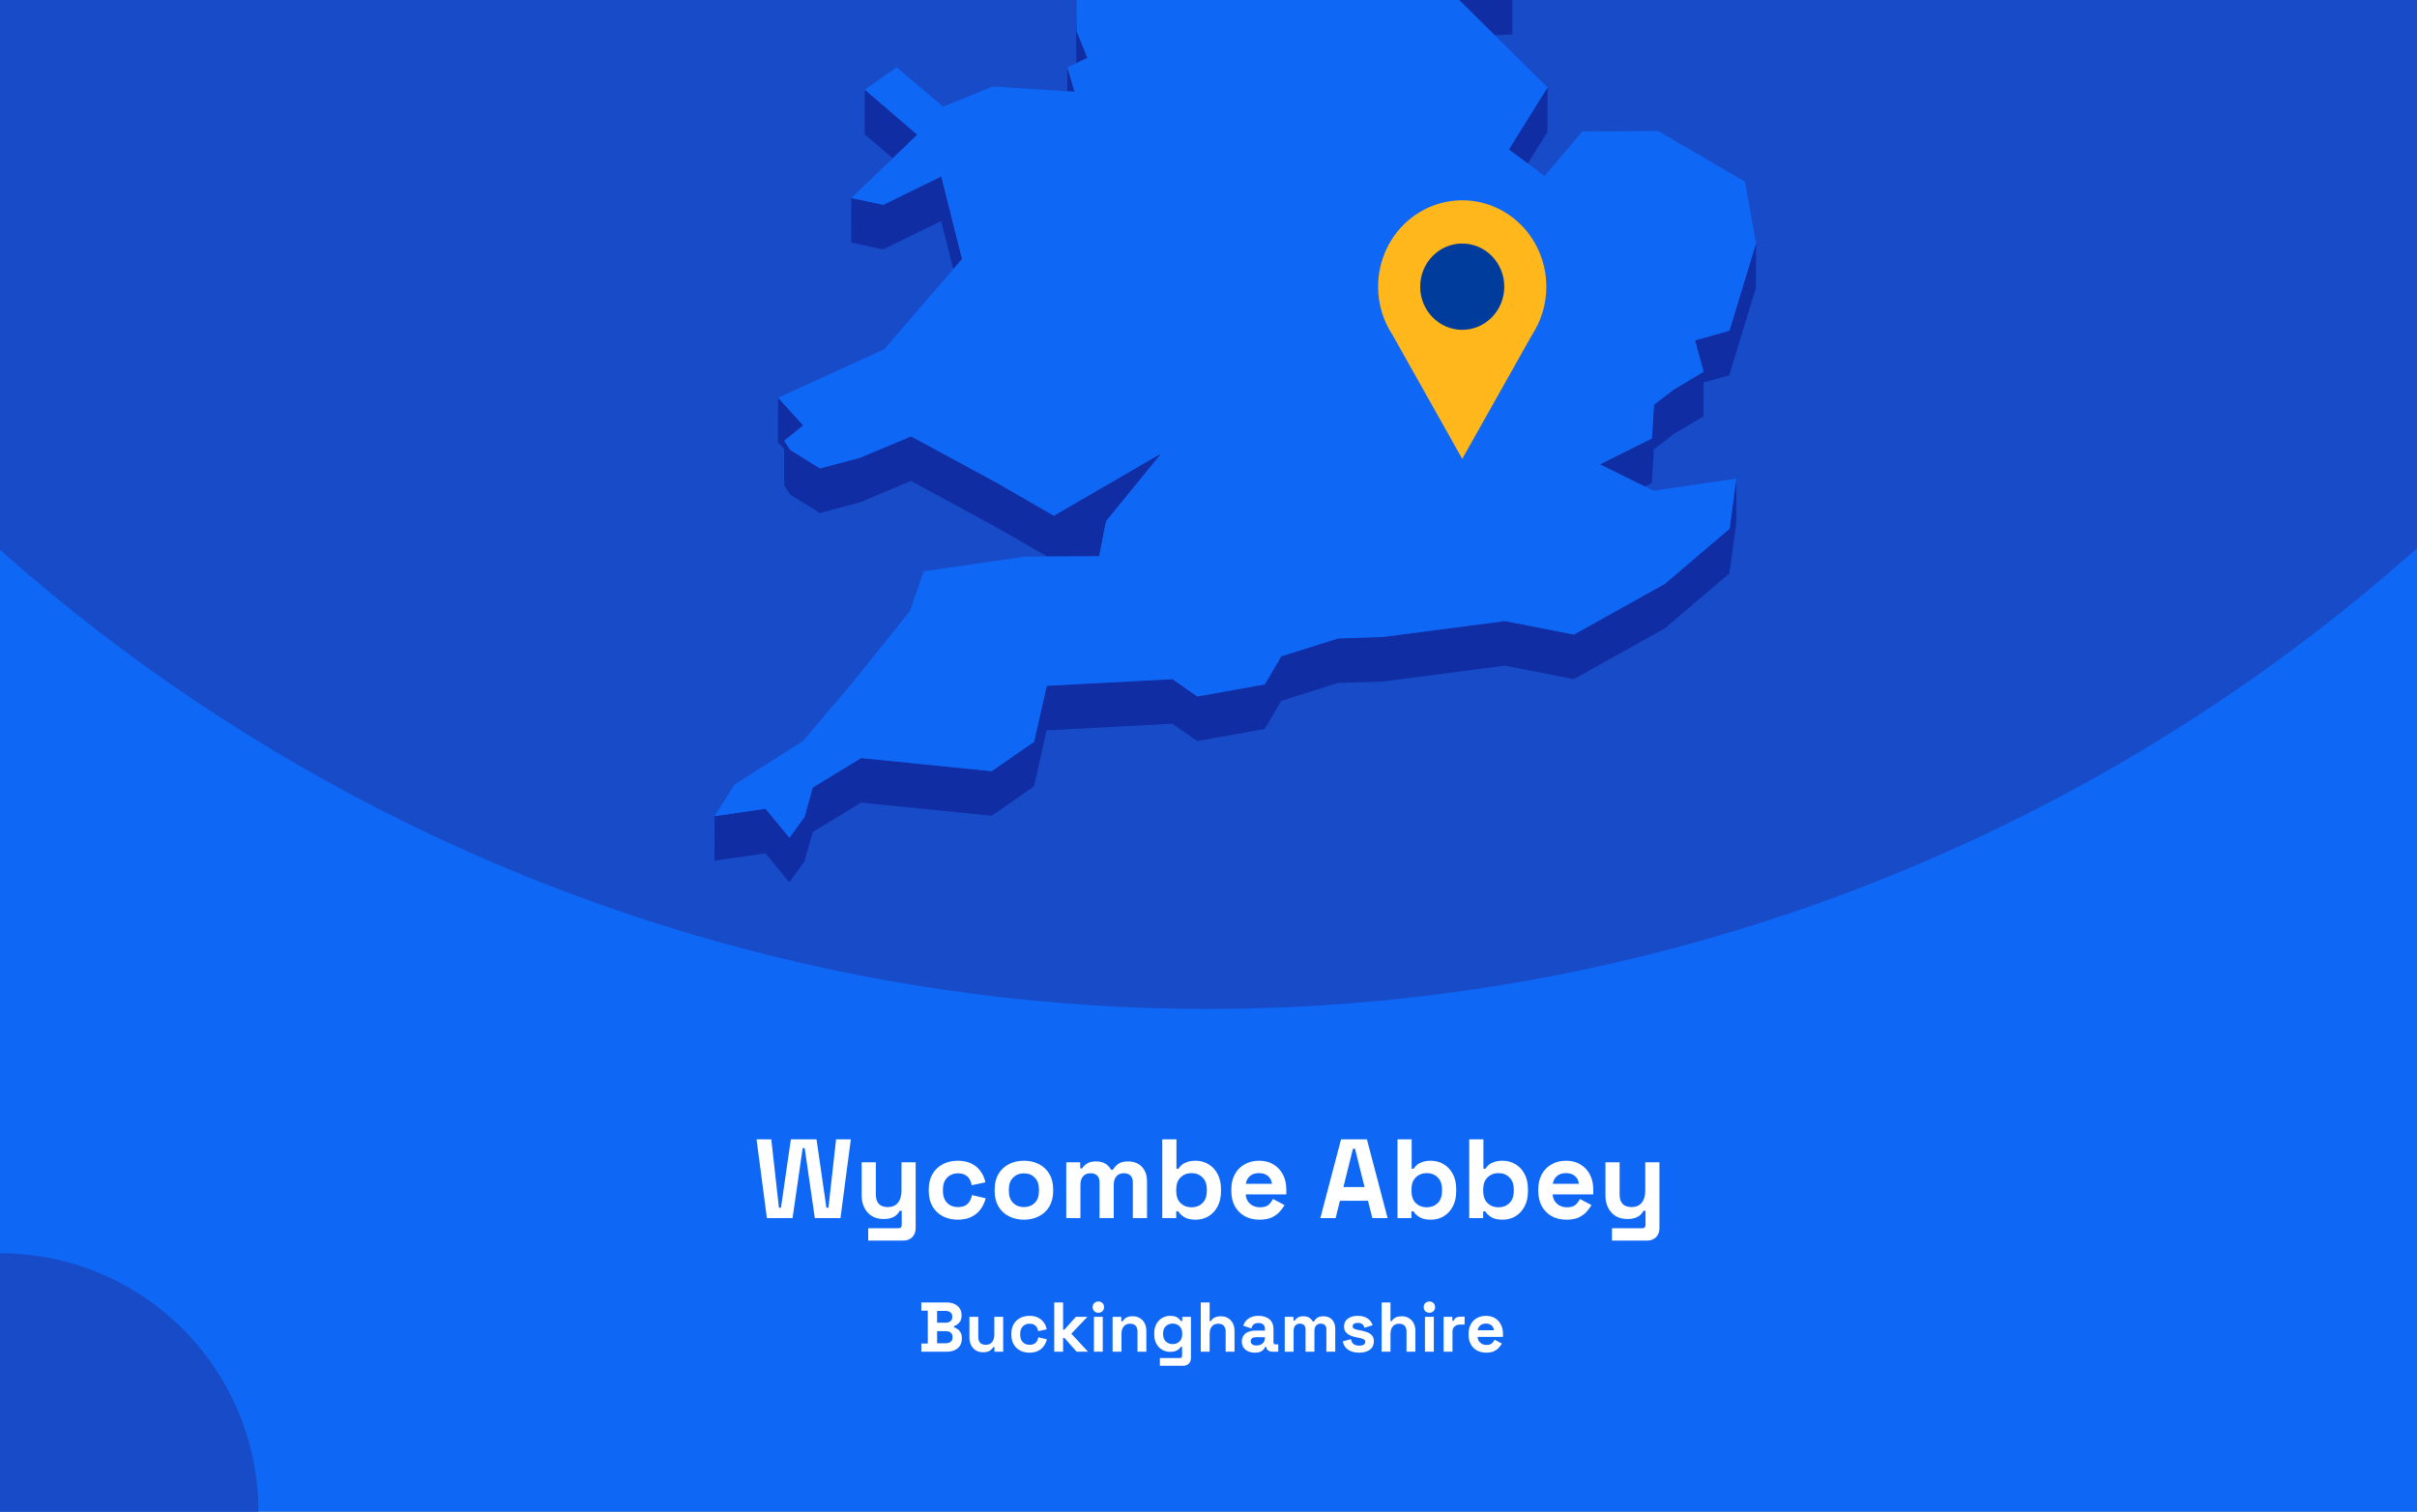 <?xml version="1.0" encoding="utf-8"?>
<svg xmlns="http://www.w3.org/2000/svg" fill="none" height="860" viewBox="0 0 1375 860" width="1375">
<rect x="0" y="0" width="1375" height="860" fill="#808080" stroke="none"/>
<g clip-path="url(#clip0_2137_1910)">
<rect fill="#0F67F5" height="860" width="1375"/>
<circle cx="687" cy="-460" fill="#184BC8" r="1034"/>
<g clip-path="url(#clip1_2137_1910)">
<path d="M850.396 20.084L860.361 19.603L860.405 -5.764L844.233 -5.021L815.867 -14.074L844.19 13.961L850.396 20.084Z" fill="#102DA3"/>
<path d="M599.123 -53.698L588.895 -72.198L569.751 -107.844L569.664 -82.476L588.808 -46.831L599.079 -28.33L612.148 -25.531L612.06 -0.601L612.323 35.919L612.366 35.876L618.617 32.945L612.454 17.725L612.148 -25.968L626.134 -47.924L599.123 -53.698Z" fill="#102DA3"/>
<path d="M611.316 52.189L607.208 38.324L607.164 51.926L611.316 52.189Z" fill="#102DA3"/>
<path d="M521.802 76.634L491.994 51.004L491.906 76.371L507.859 90.061L521.802 76.634Z" fill="#102DA3"/>
<path d="M869.147 92.994L880.293 75.106L880.38 49.738L858.352 85.034L869.147 92.994Z" fill="#102DA3"/>
<path d="M484.258 138.04L502.396 141.889L535.396 125.75L542.301 153.13L547.284 147.356L535.483 100.383L502.484 116.522L484.302 112.673L484.258 138.04Z" fill="#102DA3"/>
<path d="M983.835 188.167L964.297 193.634L969.149 211.479L952.365 221.538L940.958 230.198L939.734 249.442L910.188 264.182L935.669 276.778L939.69 274.766L940.87 255.566L952.278 246.862L969.105 236.802L969.149 217.602L983.747 213.534L998.914 163.762L999.001 138.395L983.835 188.167Z" fill="#102DA3"/>
<path d="M449.512 281.366L466.427 291.863L489.33 285.74L518.22 273.581L567.653 300.435L595.714 316.618L599.472 316.574H603.275L625.304 316.443L628.101 302.141L629.237 296.499L660.663 257.923L599.516 293.394L567.741 275.068L518.308 248.257L489.373 260.373L466.514 266.496L449.556 255.999L446.147 250.707L456.899 242.003L442.65 226.258L442.562 251.581L446.147 255.561L446.103 276.074L449.512 281.366Z" fill="#102DA3"/>
<path d="M947.079 332.189L895.373 361.012L856.211 353.314L786.803 362.367L761.191 363.198L728.891 373.389L719.538 389.353L681.162 396.22L666.958 386.379L595.496 390.14L588.284 422.024L564.158 438.732L489.899 431.253L462.363 448.048L457.774 464.624L449.119 476.608L435.483 460.119L406.548 464.318L406.461 489.642L435.439 485.487L449.032 501.976L457.686 489.992L462.319 473.372L489.855 456.62L564.07 464.099L588.24 447.392L595.408 415.508L666.87 411.746L681.119 421.587L719.494 414.72L728.847 398.757L761.103 388.566L786.716 387.735L856.124 378.681L895.285 386.379L946.991 357.556L983.881 326.153L987.727 297.637L987.771 272.27L983.968 300.786L947.079 332.189Z" fill="#102DA3"/>
<path d="M939.731 249.441L940.955 230.197L952.363 221.537L969.147 211.477L964.295 193.633L983.832 188.166L998.999 138.393L992.661 103.316L943.228 74.493L900.089 74.8L878.716 100.123L869.144 92.994L858.348 85.034L880.377 49.739L850.393 20.085L844.187 13.962L815.864 -14.074L844.23 -5.02L860.402 -5.764L788.197 -113.488L750.303 -126.259L717.348 -218.106L715.118 -242.642L637.8 -305.055L623.77 -300.638L605.981 -295.039L596.759 -292.153L579.887 -298.013L606.025 -318.745L642.345 -333.528L627.092 -347.174L616.558 -356.533L672.591 -441.077L677.137 -466.269L694.532 -486.257L661.315 -515.867L570.315 -511.274L545.752 -498.853L519.877 -485.776L548.593 -528.332L545.97 -530.3L531.634 -540.84L595.229 -606.14L593.131 -618.08L597.764 -634L574.162 -633.825L499.509 -605.527L492.647 -623.372L478.617 -605.396L470.4 -626.521L458.949 -623.153L437.182 -549.457L452.83 -529.688L437.139 -529.6L421.142 -529.469L408.073 -467.144L421.011 -449.999L417.864 -428.743L414.586 -406.874L379.008 -387.455L382.592 -356.358L380.144 -351.46L369.305 -329.766L381.455 -325.174L446.448 -382.6L449.202 -373.984L446.405 -369.479L429.84 -342.625L419.219 -325.436L423.415 -303.612L421.404 -288.173L411.264 -208.79L422.715 -208.878L437.794 -271.246L445.181 -274.614L464.806 -262.149L494.09 -227.247L484.518 -213.208L467.384 -187.971L463.538 -158.799L450.688 -158.711L474.29 -119.13L481.327 -123.11L483.862 -144.366L511.66 -123.328L530.411 -140.036L568.786 -150.883L604.407 -164.354L584.171 -131.376L569.747 -107.845L588.891 -72.2L599.119 -53.699L626.13 -47.926L612.144 -25.97L612.45 17.723L618.612 32.944L612.362 35.874L612.318 35.918L607.205 38.323L611.313 52.188L607.161 51.925L564.765 49.214L536.53 60.673L510.087 38.279L491.992 51.007L521.8 76.637L507.857 90.064L484.299 112.676L502.481 116.525L535.481 100.386L547.282 147.359L542.299 153.132L503.05 198.663L442.646 226.26L456.895 242.006L446.142 250.709L449.552 256.002L466.51 266.498L489.369 260.375L518.304 248.26L567.737 275.071L599.512 293.397L660.659 257.926L629.233 296.502L628.097 302.144L625.3 316.446L603.271 316.577H599.468L595.71 316.621L582.86 316.708L525.559 325.018L517.648 347.63L485.567 387.606L456.807 421.589L417.864 446.344L406.543 464.32L435.478 460.122L449.115 476.61L457.769 464.626L462.358 448.05L489.894 431.255L564.153 438.734L588.279 422.027L595.491 390.143L666.953 386.381L681.158 396.222L719.533 389.355L728.886 373.391L761.186 363.201L786.799 362.37L856.206 353.316L895.368 361.014L947.074 332.191L983.963 300.788L987.766 272.272L940.605 279.226L935.667 276.777L910.185 264.18L939.731 249.441Z" fill="#0F67F5"/>
</g>
<g clip-path="url(#clip2_2137_1910)">
<path d="M879.695 163.106C879.704 155.429 877.957 147.856 874.597 140.996C871.237 134.137 866.356 128.181 860.346 123.608C854.336 119.034 847.365 115.971 839.992 114.663C832.619 113.355 825.05 113.839 817.893 116.077C810.735 118.315 804.189 122.243 798.779 127.547C793.37 132.851 789.247 139.383 786.744 146.618C784.24 153.853 783.424 161.589 784.362 169.206C785.3 176.823 787.965 184.109 792.144 190.477V190.477L812.004 225.76L831.852 261.056L851.712 225.76L871.547 190.527C876.874 182.428 879.712 172.877 879.695 163.106V163.106Z" fill="#FFB71B"/>
<path d="M831.843 187.64C845.055 187.64 855.765 176.65 855.765 163.093C855.765 149.537 845.055 138.547 831.843 138.547C818.632 138.547 807.922 149.537 807.922 163.093C807.922 176.65 818.632 187.64 831.843 187.64Z" fill="#003C9C"/>
</g>
<circle cx="147" cy="147" fill="#184BC8" r="147" transform="matrix(-1 0 0 1 147 713)"/>
<path d="M436.277 693L430.389 648.2H438.773L443.125 687.112H444.277L449.909 648.2H464.501L470.133 687.112H471.285L475.637 648.2H484.021L478.133 693H463.541L457.781 653.192H456.629L450.869 693H436.277ZM493.905 705.8V698.76H511.185C512.379 698.76 512.977 698.12 512.977 696.84V688.84H511.825C511.483 689.565 510.95 690.291 510.225 691.016C509.499 691.741 508.518 692.339 507.281 692.808C506.043 693.277 504.465 693.512 502.545 693.512C500.07 693.512 497.894 692.957 496.017 691.848C494.182 690.696 492.753 689.117 491.729 687.112C490.705 685.107 490.193 682.803 490.193 680.2V661.256H498.257V679.56C498.257 681.949 498.833 683.741 499.985 684.936C501.179 686.131 502.865 686.728 505.041 686.728C507.515 686.728 509.435 685.917 510.801 684.296C512.166 682.632 512.849 680.328 512.849 677.384V661.256H520.913V698.632C520.913 700.808 520.273 702.536 518.993 703.816C517.713 705.139 516.006 705.8 513.873 705.8H493.905ZM544.798 693.896C541.726 693.896 538.932 693.256 536.414 691.976C533.94 690.696 531.977 688.84 530.526 686.408C529.076 683.976 528.35 681.032 528.35 677.576V676.68C528.35 673.224 529.076 670.28 530.526 667.848C531.977 665.416 533.94 663.56 536.414 662.28C538.932 661 541.726 660.36 544.798 660.36C547.828 660.36 550.43 660.893 552.606 661.96C554.782 663.027 556.532 664.499 557.854 666.376C559.22 668.211 560.116 670.301 560.542 672.648L552.734 674.312C552.564 673.032 552.18 671.88 551.582 670.856C550.985 669.832 550.132 669.021 549.022 668.424C547.956 667.827 546.612 667.528 544.99 667.528C543.369 667.528 541.897 667.891 540.574 668.616C539.294 669.299 538.27 670.344 537.502 671.752C536.777 673.117 536.414 674.803 536.414 676.808V677.448C536.414 679.453 536.777 681.16 537.502 682.568C538.27 683.933 539.294 684.979 540.574 685.704C541.897 686.387 543.369 686.728 544.99 686.728C547.422 686.728 549.257 686.109 550.494 684.872C551.774 683.592 552.585 681.928 552.926 679.88L560.734 681.736C560.18 683.997 559.22 686.067 557.854 687.944C556.532 689.779 554.782 691.229 552.606 692.296C550.43 693.363 547.828 693.896 544.798 693.896ZM582.49 693.896C579.333 693.896 576.496 693.256 573.978 691.976C571.461 690.696 569.477 688.84 568.026 686.408C566.576 683.976 565.85 681.053 565.85 677.64V676.616C565.85 673.203 566.576 670.28 568.026 667.848C569.477 665.416 571.461 663.56 573.978 662.28C576.496 661 579.333 660.36 582.49 660.36C585.648 660.36 588.485 661 591.002 662.28C593.52 663.56 595.504 665.416 596.954 667.848C598.405 670.28 599.13 673.203 599.13 676.616V677.64C599.13 681.053 598.405 683.976 596.954 686.408C595.504 688.84 593.52 690.696 591.002 691.976C588.485 693.256 585.648 693.896 582.49 693.896ZM582.49 686.728C584.965 686.728 587.013 685.939 588.634 684.36C590.256 682.739 591.066 680.435 591.066 677.448V676.808C591.066 673.821 590.256 671.539 588.634 669.96C587.056 668.339 585.008 667.528 582.49 667.528C580.016 667.528 577.968 668.339 576.346 669.96C574.725 671.539 573.914 673.821 573.914 676.808V677.448C573.914 680.435 574.725 682.739 576.346 684.36C577.968 685.939 580.016 686.728 582.49 686.728ZM606.574 693V661.256H614.51V664.712H615.662C616.216 663.645 617.134 662.728 618.414 661.96C619.694 661.149 621.379 660.744 623.47 660.744C625.731 660.744 627.544 661.192 628.91 662.088C630.275 662.941 631.32 664.072 632.046 665.48H633.198C633.923 664.115 634.947 662.984 636.27 662.088C637.592 661.192 639.47 660.744 641.902 660.744C643.864 660.744 645.635 661.171 647.214 662.024C648.835 662.835 650.115 664.093 651.054 665.8C652.035 667.464 652.526 669.576 652.526 672.136V693H644.462V672.712C644.462 670.963 644.014 669.661 643.118 668.808C642.222 667.912 640.963 667.464 639.342 667.464C637.507 667.464 636.078 668.061 635.054 669.256C634.072 670.408 633.582 672.072 633.582 674.248V693H625.518V672.712C625.518 670.963 625.07 669.661 624.174 668.808C623.278 667.912 622.019 667.464 620.398 667.464C618.563 667.464 617.134 668.061 616.11 669.256C615.128 670.408 614.638 672.072 614.638 674.248V693H606.574ZM680.271 693.896C677.412 693.896 675.215 693.405 673.679 692.424C672.143 691.443 671.012 690.355 670.287 689.16H669.135V693H661.199V648.2H669.263V664.904H670.415C670.884 664.136 671.503 663.411 672.271 662.728C673.081 662.045 674.127 661.491 675.407 661.064C676.729 660.595 678.351 660.36 680.271 660.36C682.831 660.36 685.199 661 687.375 662.28C689.551 663.517 691.3 665.352 692.623 667.784C693.945 670.216 694.607 673.16 694.607 676.616V677.64C694.607 681.096 693.945 684.04 692.623 686.472C691.3 688.904 689.551 690.76 687.375 692.04C685.199 693.277 682.831 693.896 680.271 693.896ZM677.839 686.856C680.313 686.856 682.383 686.067 684.047 684.488C685.711 682.867 686.543 680.52 686.543 677.448V676.808C686.543 673.736 685.711 671.411 684.047 669.832C682.425 668.211 680.356 667.4 677.839 667.4C675.364 667.4 673.295 668.211 671.631 669.832C669.967 671.411 669.135 673.736 669.135 676.808V677.448C669.135 680.52 669.967 682.867 671.631 684.488C673.295 686.067 675.364 686.856 677.839 686.856ZM716.475 693.896C713.318 693.896 710.523 693.235 708.091 691.912C705.702 690.547 703.825 688.648 702.459 686.216C701.137 683.741 700.475 680.84 700.475 677.512V676.744C700.475 673.416 701.137 670.536 702.459 668.104C703.782 665.629 705.638 663.731 708.027 662.408C710.417 661.043 713.19 660.36 716.347 660.36C719.462 660.36 722.171 661.064 724.475 662.472C726.779 663.837 728.571 665.757 729.851 668.232C731.131 670.664 731.771 673.501 731.771 676.744V679.496H708.667C708.753 681.672 709.563 683.443 711.099 684.808C712.635 686.173 714.513 686.856 716.731 686.856C718.993 686.856 720.657 686.365 721.723 685.384C722.79 684.403 723.601 683.315 724.155 682.12L730.747 685.576C730.15 686.685 729.275 687.901 728.123 689.224C727.014 690.504 725.521 691.613 723.643 692.552C721.766 693.448 719.377 693.896 716.475 693.896ZM708.731 673.48H723.579C723.409 671.645 722.662 670.173 721.339 669.064C720.059 667.955 718.374 667.4 716.283 667.4C714.107 667.4 712.379 667.955 711.099 669.064C709.819 670.173 709.03 671.645 708.731 673.48ZM751.121 693L762.897 648.2H777.617L789.393 693H780.689L778.257 683.144H762.257L759.825 693H751.121ZM764.241 675.336H776.273L770.833 653.512H769.681L764.241 675.336ZM814.083 693.896C811.225 693.896 809.027 693.405 807.491 692.424C805.955 691.443 804.825 690.355 804.099 689.16H802.947V693H795.011V648.2H803.075V664.904H804.227C804.697 664.136 805.315 663.411 806.083 662.728C806.894 662.045 807.939 661.491 809.219 661.064C810.542 660.595 812.163 660.36 814.083 660.36C816.643 660.36 819.011 661 821.187 662.28C823.363 663.517 825.113 665.352 826.435 667.784C827.758 670.216 828.419 673.16 828.419 676.616V677.64C828.419 681.096 827.758 684.04 826.435 686.472C825.113 688.904 823.363 690.76 821.187 692.04C819.011 693.277 816.643 693.896 814.083 693.896ZM811.651 686.856C814.126 686.856 816.195 686.067 817.859 684.488C819.523 682.867 820.355 680.52 820.355 677.448V676.808C820.355 673.736 819.523 671.411 817.859 669.832C816.238 668.211 814.169 667.4 811.651 667.4C809.177 667.4 807.107 668.211 805.443 669.832C803.779 671.411 802.947 673.736 802.947 676.808V677.448C802.947 680.52 803.779 682.867 805.443 684.488C807.107 686.067 809.177 686.856 811.651 686.856ZM854.896 693.896C852.037 693.896 849.84 693.405 848.304 692.424C846.768 691.443 845.637 690.355 844.912 689.16H843.76V693H835.824V648.2H843.888V664.904H845.04C845.509 664.136 846.128 663.411 846.896 662.728C847.706 662.045 848.752 661.491 850.032 661.064C851.354 660.595 852.976 660.36 854.896 660.36C857.456 660.36 859.824 661 862 662.28C864.176 663.517 865.925 665.352 867.248 667.784C868.57 670.216 869.232 673.16 869.232 676.616V677.64C869.232 681.096 868.57 684.04 867.248 686.472C865.925 688.904 864.176 690.76 862 692.04C859.824 693.277 857.456 693.896 854.896 693.896ZM852.464 686.856C854.938 686.856 857.008 686.067 858.672 684.488C860.336 682.867 861.168 680.52 861.168 677.448V676.808C861.168 673.736 860.336 671.411 858.672 669.832C857.05 668.211 854.981 667.4 852.464 667.4C849.989 667.4 847.92 668.211 846.256 669.832C844.592 671.411 843.76 673.736 843.76 676.808V677.448C843.76 680.52 844.592 682.867 846.256 684.488C847.92 686.067 849.989 686.856 852.464 686.856ZM891.1 693.896C887.943 693.896 885.148 693.235 882.716 691.912C880.327 690.547 878.45 688.648 877.084 686.216C875.762 683.741 875.1 680.84 875.1 677.512V676.744C875.1 673.416 875.762 670.536 877.084 668.104C878.407 665.629 880.263 663.731 882.652 662.408C885.042 661.043 887.815 660.36 890.972 660.36C894.087 660.36 896.796 661.064 899.1 662.472C901.404 663.837 903.196 665.757 904.476 668.232C905.756 670.664 906.396 673.501 906.396 676.744V679.496H883.292C883.378 681.672 884.188 683.443 885.724 684.808C887.26 686.173 889.138 686.856 891.356 686.856C893.618 686.856 895.282 686.365 896.348 685.384C897.415 684.403 898.226 683.315 898.78 682.12L905.372 685.576C904.775 686.685 903.9 687.901 902.748 689.224C901.639 690.504 900.146 691.613 898.268 692.552C896.391 693.448 894.002 693.896 891.1 693.896ZM883.356 673.48H898.204C898.034 671.645 897.287 670.173 895.964 669.064C894.684 667.955 892.999 667.4 890.908 667.4C888.732 667.4 887.004 667.955 885.724 669.064C884.444 670.173 883.655 671.645 883.356 673.48ZM917.03 705.8V698.76H934.31C935.504 698.76 936.102 698.12 936.102 696.84V688.84H934.95C934.608 689.565 934.075 690.291 933.35 691.016C932.624 691.741 931.643 692.339 930.406 692.808C929.168 693.277 927.59 693.512 925.67 693.512C923.195 693.512 921.019 692.957 919.142 691.848C917.307 690.696 915.878 689.117 914.854 687.112C913.83 685.107 913.318 682.803 913.318 680.2V661.256H921.382V679.56C921.382 681.949 921.958 683.741 923.11 684.936C924.304 686.131 925.99 686.728 928.166 686.728C930.64 686.728 932.56 685.917 933.926 684.296C935.291 682.632 935.974 680.328 935.974 677.384V661.256H944.038V698.632C944.038 700.808 943.398 702.536 942.118 703.816C940.838 705.139 939.131 705.8 936.998 705.8H917.03Z" fill="white"/>
<path d="M524.133 769V764.36H527.813V745.64H524.133V741H538.533C540.24 741 541.72 741.293 542.973 741.88C544.253 742.44 545.24 743.253 545.933 744.32C546.653 745.36 547.013 746.613 547.013 748.08V748.48C547.013 749.76 546.773 750.813 546.293 751.64C545.813 752.44 545.24 753.067 544.573 753.52C543.933 753.947 543.32 754.253 542.733 754.44V755.16C543.32 755.32 543.96 755.627 544.653 756.08C545.346 756.507 545.933 757.133 546.413 757.96C546.92 758.787 547.173 759.867 547.173 761.2V761.6C547.173 763.147 546.813 764.48 546.093 765.6C545.373 766.693 544.373 767.533 543.093 768.12C541.84 768.707 540.373 769 538.693 769H524.133ZM533.093 764.2H538.053C539.2 764.2 540.12 763.92 540.813 763.36C541.533 762.8 541.893 762 541.893 760.96V760.56C541.893 759.52 541.546 758.72 540.853 758.16C540.16 757.6 539.226 757.32 538.053 757.32H533.093V764.2ZM533.093 752.52H537.973C539.066 752.52 539.96 752.24 540.653 751.68C541.373 751.12 541.733 750.347 541.733 749.36V748.96C541.733 747.947 541.386 747.173 540.693 746.64C540 746.08 539.093 745.8 537.973 745.8H533.093V752.52ZM559.215 769.32C557.669 769.32 556.309 768.973 555.135 768.28C553.989 767.56 553.095 766.573 552.455 765.32C551.815 764.067 551.495 762.627 551.495 761V749.16H556.535V760.6C556.535 762.093 556.895 763.213 557.615 763.96C558.362 764.707 559.415 765.08 560.775 765.08C562.322 765.08 563.522 764.573 564.375 763.56C565.229 762.52 565.655 761.08 565.655 759.24V749.16H570.695V769H565.735V766.4H565.015C564.695 767.067 564.095 767.72 563.215 768.36C562.335 769 561.002 769.32 559.215 769.32ZM585.624 769.56C583.704 769.56 581.957 769.16 580.384 768.36C578.837 767.56 577.611 766.4 576.704 764.88C575.797 763.36 575.344 761.52 575.344 759.36V758.8C575.344 756.64 575.797 754.8 576.704 753.28C577.611 751.76 578.837 750.6 580.384 749.8C581.957 749 583.704 748.6 585.624 748.6C587.517 748.6 589.144 748.933 590.504 749.6C591.864 750.267 592.957 751.187 593.784 752.36C594.637 753.507 595.197 754.813 595.464 756.28L590.584 757.32C590.477 756.52 590.237 755.8 589.864 755.16C589.491 754.52 588.957 754.013 588.264 753.64C587.597 753.267 586.757 753.08 585.744 753.08C584.731 753.08 583.811 753.307 582.984 753.76C582.184 754.187 581.544 754.84 581.064 755.72C580.611 756.573 580.384 757.627 580.384 758.88V759.28C580.384 760.533 580.611 761.6 581.064 762.48C581.544 763.333 582.184 763.987 582.984 764.44C583.811 764.867 584.731 765.08 585.744 765.08C587.264 765.08 588.411 764.693 589.184 763.92C589.984 763.12 590.491 762.08 590.704 760.8L595.584 761.96C595.237 763.373 594.637 764.667 593.784 765.84C592.957 766.987 591.864 767.893 590.504 768.56C589.144 769.227 587.517 769.56 585.624 769.56ZM599.741 769V741H604.781V756.48H605.501L612.061 749.16H618.621L609.461 758.76L618.941 769H612.461L605.501 761.12H604.781V769H599.741ZM622.32 769V749.16H627.36V769H622.32ZM624.84 746.84C623.933 746.84 623.16 746.547 622.52 745.96C621.906 745.373 621.6 744.6 621.6 743.64C621.6 742.68 621.906 741.907 622.52 741.32C623.16 740.733 623.933 740.44 624.84 740.44C625.773 740.44 626.546 740.733 627.16 741.32C627.773 741.907 628.08 742.68 628.08 743.64C628.08 744.6 627.773 745.373 627.16 745.96C626.546 746.547 625.773 746.84 624.84 746.84ZM632.945 769V749.16H637.905V751.76H638.625C638.945 751.067 639.545 750.413 640.425 749.8C641.305 749.16 642.638 748.84 644.425 748.84C645.971 748.84 647.318 749.2 648.465 749.92C649.638 750.613 650.545 751.587 651.185 752.84C651.825 754.067 652.145 755.507 652.145 757.16V769H647.105V757.56C647.105 756.067 646.731 754.947 645.985 754.2C645.265 753.453 644.225 753.08 642.865 753.08C641.318 753.08 640.118 753.6 639.265 754.64C638.411 755.653 637.985 757.08 637.985 758.92V769H632.945ZM656.633 759.16V758.52C656.633 756.44 657.046 754.667 657.873 753.2C658.7 751.707 659.793 750.573 661.153 749.8C662.54 749 664.046 748.6 665.673 748.6C667.486 748.6 668.86 748.92 669.793 749.56C670.726 750.2 671.406 750.867 671.833 751.56H672.553V749.16H677.513V772.52C677.513 773.88 677.113 774.96 676.313 775.76C675.513 776.587 674.446 777 673.113 777H659.833V772.6H671.353C672.1 772.6 672.473 772.2 672.473 771.4V766.24H671.753C671.486 766.667 671.113 767.107 670.633 767.56C670.153 767.987 669.513 768.347 668.713 768.64C667.913 768.933 666.9 769.08 665.673 769.08C664.046 769.08 662.54 768.693 661.153 767.92C659.793 767.12 658.7 765.987 657.873 764.52C657.046 763.027 656.633 761.24 656.633 759.16ZM667.113 764.68C668.66 764.68 669.953 764.187 670.993 763.2C672.033 762.213 672.553 760.827 672.553 759.04V758.64C672.553 756.827 672.033 755.44 670.993 754.48C669.98 753.493 668.686 753 667.113 753C665.566 753 664.273 753.493 663.233 754.48C662.193 755.44 661.673 756.827 661.673 758.64V759.04C661.673 760.827 662.193 762.213 663.233 763.2C664.273 764.187 665.566 764.68 667.113 764.68ZM683.101 769V741H688.141V751.6H688.861C689.074 751.173 689.407 750.747 689.861 750.32C690.314 749.893 690.914 749.547 691.661 749.28C692.434 748.987 693.407 748.84 694.581 748.84C696.127 748.84 697.474 749.2 698.621 749.92C699.794 750.613 700.701 751.587 701.341 752.84C701.981 754.067 702.301 755.507 702.301 757.16V769H697.261V757.56C697.261 756.067 696.887 754.947 696.141 754.2C695.421 753.453 694.381 753.08 693.021 753.08C691.474 753.08 690.274 753.6 689.421 754.64C688.567 755.653 688.141 757.08 688.141 758.92V769H683.101ZM713.909 769.56C712.496 769.56 711.229 769.32 710.109 768.84C708.989 768.333 708.096 767.613 707.429 766.68C706.789 765.72 706.469 764.56 706.469 763.2C706.469 761.84 706.789 760.707 707.429 759.8C708.096 758.867 709.003 758.173 710.149 757.72C711.323 757.24 712.656 757 714.149 757H719.589V755.88C719.589 754.947 719.296 754.187 718.709 753.6C718.123 752.987 717.189 752.68 715.909 752.68C714.656 752.68 713.723 752.973 713.109 753.56C712.496 754.12 712.096 754.853 711.909 755.76L707.269 754.2C707.589 753.187 708.096 752.267 708.789 751.44C709.509 750.587 710.456 749.907 711.629 749.4C712.829 748.867 714.283 748.6 715.989 748.6C718.603 748.6 720.669 749.253 722.189 750.56C723.709 751.867 724.469 753.76 724.469 756.24V763.64C724.469 764.44 724.843 764.84 725.589 764.84H727.189V769H723.829C722.843 769 722.029 768.76 721.389 768.28C720.749 767.8 720.429 767.16 720.429 766.36V766.32H719.669C719.563 766.64 719.323 767.067 718.949 767.6C718.576 768.107 717.989 768.56 717.189 768.96C716.389 769.36 715.296 769.56 713.909 769.56ZM714.789 765.48C716.203 765.48 717.349 765.093 718.229 764.32C719.136 763.52 719.589 762.467 719.589 761.16V760.76H714.509C713.576 760.76 712.843 760.96 712.309 761.36C711.776 761.76 711.509 762.32 711.509 763.04C711.509 763.76 711.789 764.347 712.349 764.8C712.909 765.253 713.723 765.48 714.789 765.48ZM730.874 769V749.16H735.834V751.32H736.554C736.901 750.653 737.474 750.08 738.274 749.6C739.074 749.093 740.128 748.84 741.434 748.84C742.848 748.84 743.981 749.12 744.834 749.68C745.688 750.213 746.341 750.92 746.794 751.8H747.514C747.968 750.947 748.608 750.24 749.434 749.68C750.261 749.12 751.434 748.84 752.954 748.84C754.181 748.84 755.288 749.107 756.274 749.64C757.288 750.147 758.088 750.933 758.674 752C759.288 753.04 759.594 754.36 759.594 755.96V769H754.554V756.32C754.554 755.227 754.274 754.413 753.714 753.88C753.154 753.32 752.368 753.04 751.354 753.04C750.208 753.04 749.314 753.413 748.674 754.16C748.061 754.88 747.754 755.92 747.754 757.28V769H742.714V756.32C742.714 755.227 742.434 754.413 741.874 753.88C741.314 753.32 740.528 753.04 739.514 753.04C738.368 753.04 737.474 753.413 736.834 754.16C736.221 754.88 735.914 755.92 735.914 757.28V769H730.874ZM773.255 769.56C770.668 769.56 768.548 769 766.895 767.88C765.242 766.76 764.242 765.16 763.895 763.08L768.535 761.88C768.722 762.813 769.028 763.547 769.455 764.08C769.908 764.613 770.455 765 771.095 765.24C771.762 765.453 772.482 765.56 773.255 765.56C774.428 765.56 775.295 765.36 775.855 764.96C776.415 764.533 776.695 764.013 776.695 763.4C776.695 762.787 776.428 762.32 775.895 762C775.362 761.653 774.508 761.373 773.335 761.16L772.215 760.96C770.828 760.693 769.562 760.333 768.415 759.88C767.268 759.4 766.348 758.747 765.655 757.92C764.962 757.093 764.615 756.027 764.615 754.72C764.615 752.747 765.335 751.24 766.775 750.2C768.215 749.133 770.108 748.6 772.455 748.6C774.668 748.6 776.508 749.093 777.975 750.08C779.442 751.067 780.402 752.36 780.855 753.96L776.175 755.4C775.962 754.387 775.522 753.667 774.855 753.24C774.215 752.813 773.415 752.6 772.455 752.6C771.495 752.6 770.762 752.773 770.255 753.12C769.748 753.44 769.495 753.893 769.495 754.48C769.495 755.12 769.762 755.6 770.295 755.92C770.828 756.213 771.548 756.44 772.455 756.6L773.575 756.8C775.068 757.067 776.415 757.427 777.615 757.88C778.842 758.307 779.802 758.933 780.495 759.76C781.215 760.56 781.575 761.653 781.575 763.04C781.575 765.12 780.815 766.733 779.295 767.88C777.802 769 775.788 769.56 773.255 769.56ZM785.991 769V741H791.031V751.6H791.751C791.965 751.173 792.298 750.747 792.751 750.32C793.205 749.893 793.805 749.547 794.551 749.28C795.325 748.987 796.298 748.84 797.471 748.84C799.018 748.84 800.365 749.2 801.511 749.92C802.685 750.613 803.591 751.587 804.231 752.84C804.871 754.067 805.191 755.507 805.191 757.16V769H800.151V757.56C800.151 756.067 799.778 754.947 799.031 754.2C798.311 753.453 797.271 753.08 795.911 753.08C794.365 753.08 793.165 753.6 792.311 754.64C791.458 755.653 791.031 757.08 791.031 758.92V769H785.991ZM810.64 769V749.16H815.68V769H810.64ZM813.16 746.84C812.253 746.84 811.48 746.547 810.84 745.96C810.227 745.373 809.92 744.6 809.92 743.64C809.92 742.68 810.227 741.907 810.84 741.32C811.48 740.733 812.253 740.44 813.16 740.44C814.093 740.44 814.867 740.733 815.48 741.32C816.093 741.907 816.4 742.68 816.4 743.64C816.4 744.6 816.093 745.373 815.48 745.96C814.867 746.547 814.093 746.84 813.16 746.84ZM821.265 769V749.16H826.225V751.4H826.945C827.238 750.6 827.718 750.013 828.385 749.64C829.078 749.267 829.878 749.08 830.785 749.08H833.185V753.56H830.705C829.425 753.56 828.372 753.907 827.545 754.6C826.718 755.267 826.305 756.307 826.305 757.72V769H821.265ZM845.461 769.56C843.488 769.56 841.741 769.147 840.221 768.32C838.728 767.467 837.554 766.28 836.701 764.76C835.874 763.213 835.461 761.4 835.461 759.32V758.84C835.461 756.76 835.874 754.96 836.701 753.44C837.528 751.893 838.688 750.707 840.181 749.88C841.674 749.027 843.408 748.6 845.381 748.6C847.328 748.6 849.021 749.04 850.461 749.92C851.901 750.773 853.021 751.973 853.821 753.52C854.621 755.04 855.021 756.813 855.021 758.84V760.56H840.581C840.634 761.92 841.141 763.027 842.101 763.88C843.061 764.733 844.234 765.16 845.621 765.16C847.034 765.16 848.074 764.853 848.741 764.24C849.408 763.627 849.914 762.947 850.261 762.2L854.381 764.36C854.008 765.053 853.461 765.813 852.741 766.64C852.048 767.44 851.114 768.133 849.941 768.72C848.768 769.28 847.274 769.56 845.461 769.56ZM840.621 756.8H849.901C849.794 755.653 849.328 754.733 848.501 754.04C847.701 753.347 846.648 753 845.341 753C843.981 753 842.901 753.347 842.101 754.04C841.301 754.733 840.808 755.653 840.621 756.8Z" fill="white"/>
</g>
<defs>
<clipPath id="clip0_2137_1910">
<rect fill="white" height="860" width="1375"/>
</clipPath>
<clipPath id="clip1_2137_1910">
<rect fill="white" height="1135.98" transform="translate(240.5 -634)" width="758.5"/>
</clipPath>
<clipPath id="clip2_2137_1910">
<rect fill="white" height="147.092" transform="translate(784 114)" width="95.699"/>
</clipPath>
</defs>
</svg>